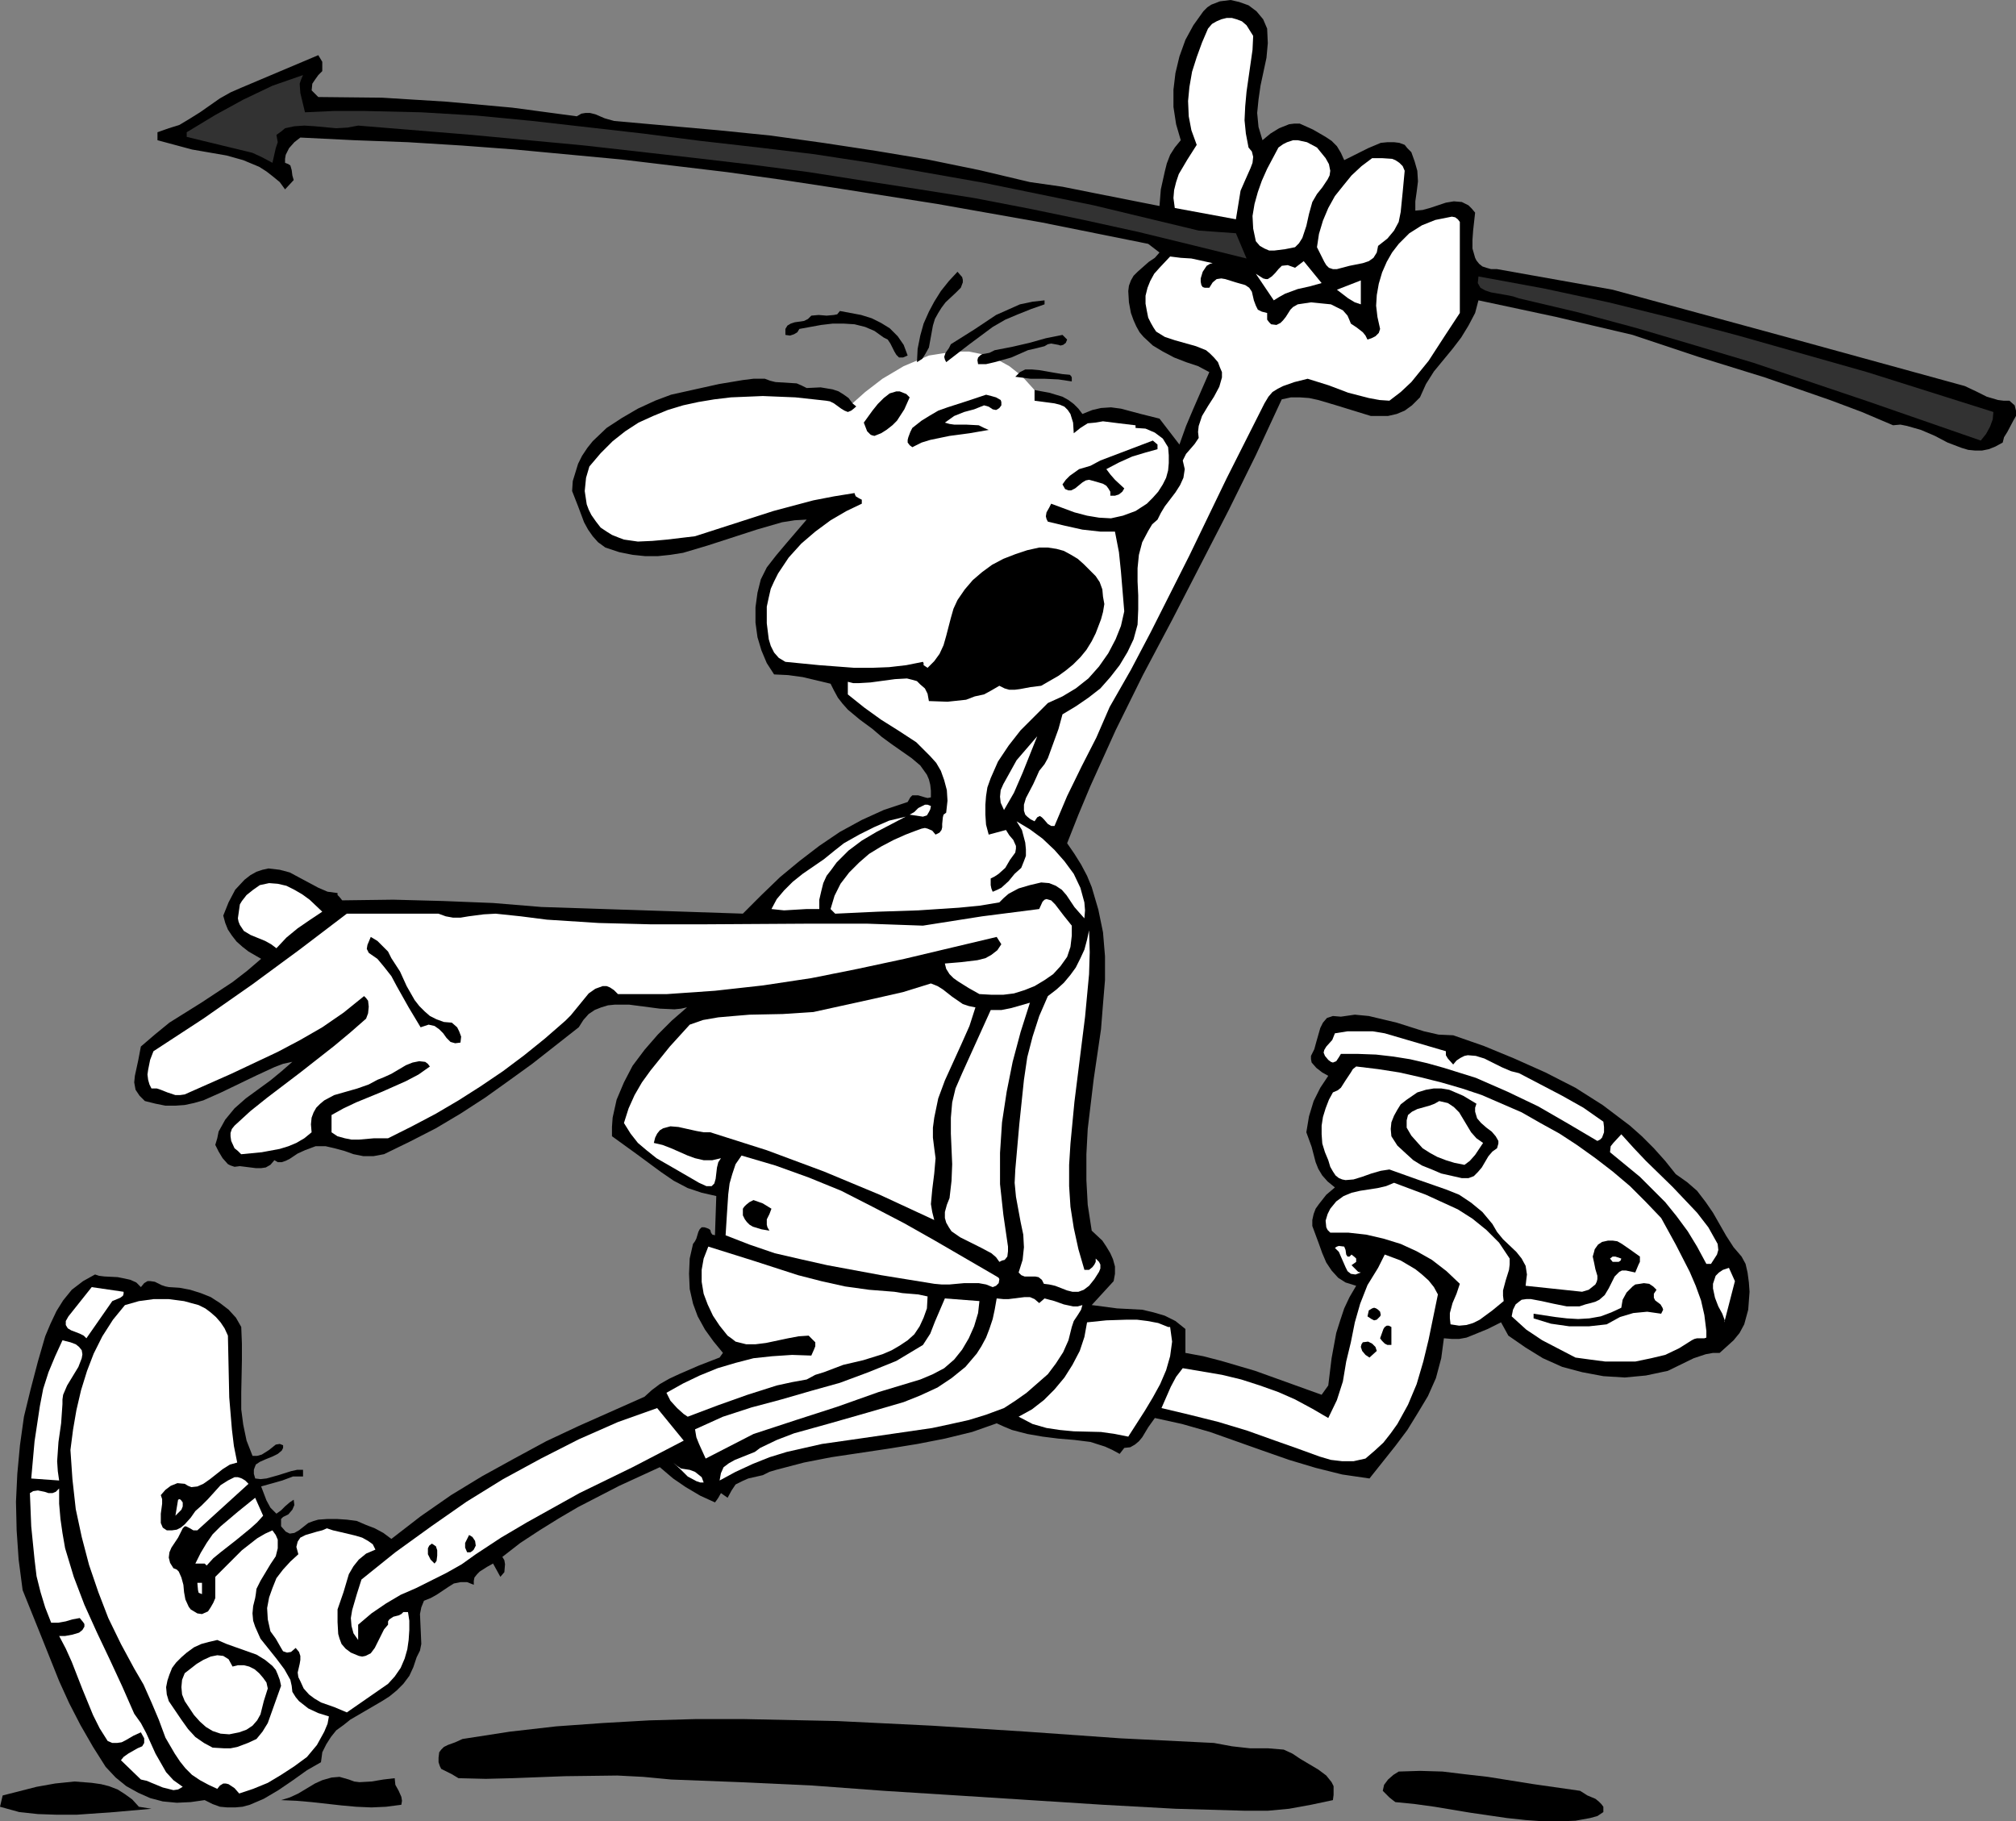 <?xml version="1.0" encoding="UTF-8" standalone="no"?>
<svg
   version="1.0"
   width="129.724mm"
   height="117.191mm"
   id="svg66"
   sodipodi:docname="T &amp; F - Javelin 03.wmf"
   xmlns:inkscape="http://www.inkscape.org/namespaces/inkscape"
   xmlns:sodipodi="http://sodipodi.sourceforge.net/DTD/sodipodi-0.dtd"
   xmlns="http://www.w3.org/2000/svg"
   xmlns:svg="http://www.w3.org/2000/svg">
  <rect width="100%" height="100%" fill="#808080" stroke="none"/>
  <sodipodi:namedview
     id="namedview66"
     pagecolor="#ffffff"
     bordercolor="#000000"
     borderopacity="0.25"
     inkscape:showpageshadow="2"
     inkscape:pageopacity="0.0"
     inkscape:pagecheckerboard="0"
     inkscape:deskcolor="#d1d1d1"
     inkscape:document-units="mm" />
  <defs
     id="defs1">
    <pattern
       id="WMFhbasepattern"
       patternUnits="userSpaceOnUse"
       width="6"
       height="6"
       x="0"
       y="0" />
  </defs>
  <path
     style="fill:#000000;fill-opacity:1;fill-rule:evenodd;stroke:none"
     d="m 251.611,94.855 3.555,0.646 3.232,0.97 1.454,0.808 1.293,0.97 1.131,1.131 0.97,1.293 2.424,-0.97 2.101,-0.485 2.424,-0.162 2.424,0.323 4.848,1.293 4.525,1.131 4.848,6.302 1.616,-4.525 1.778,-4.201 3.878,-8.888 -2.747,-1.454 -2.909,-0.97 -2.909,-1.131 -2.747,-1.454 -2.424,-1.454 -2.262,-2.101 -0.97,-1.131 -0.808,-1.454 -0.646,-1.454 -0.646,-1.778 -0.485,-2.585 -0.162,-2.747 0.162,-1.293 0.485,-1.293 0.646,-1.131 0.97,-0.97 2.747,-2.424 1.454,-0.97 1.131,-1.293 -2.747,-2.101 L 253.55,54.134 228.017,49.609 202.323,45.569 189.557,43.63 176.79,41.853 151.096,38.782 125.24,36.359 112.312,35.389 99.222,34.581 86.133,34.096 73.043,33.45 l -1.454,1.131 -1.293,1.454 -0.808,1.616 -0.162,0.97 v 0.97 l 0.808,0.323 0.485,0.323 0.323,1.131 0.162,1.293 0.323,1.131 -2.101,2.262 -1.293,-1.778 -1.778,-1.454 -1.454,-1.131 -1.778,-1.131 -3.878,-1.616 -4.04,-1.131 -8.403,-1.454 -4.202,-1.131 -4.202,-1.131 v -1.939 l 2.747,-0.97 2.586,-0.808 2.424,-1.454 2.586,-1.616 4.848,-3.393 2.586,-1.454 2.586,-1.131 18.746,-7.918 0.97,1.616 v 1.131 1.131 l -0.97,0.97 -0.808,1.131 -0.646,0.97 -0.162,1.616 1.616,1.616 15.514,0.162 15.675,0.97 15.998,1.454 15.675,2.101 1.131,-0.646 0.97,-0.162 h 1.131 l 1.293,0.323 2.262,0.97 2.262,0.646 25.371,2.262 12.766,1.293 12.766,1.778 12.766,1.939 12.605,2.101 12.605,2.585 12.282,2.909 7.918,1.131 8.08,1.616 15.514,3.07 0.323,-4.04 0.97,-4.363 0.485,-1.939 0.808,-2.101 1.131,-1.778 1.454,-1.778 -1.131,-3.878 -0.646,-4.201 V 21.815 l 0.485,-4.04 0.97,-4.04 1.454,-4.04 1.939,-3.555 2.424,-3.393 0.97,-0.97 0.97,-0.646 2.101,-0.808 L 299.283,0 l 2.101,0.485 2.262,0.808 1.939,1.454 1.616,1.939 0.97,2.262 0.162,3.555 -0.323,3.555 -1.454,6.787 -0.485,3.393 -0.323,3.232 0.323,3.393 0.97,3.232 1.939,-1.616 2.101,-1.293 2.424,-0.97 1.293,-0.162 h 1.293 l 3.232,1.454 3.07,1.778 1.454,0.97 1.293,1.293 0.97,1.616 0.808,1.778 2.909,-1.454 2.909,-1.454 3.07,-1.293 1.616,-0.162 h 1.616 l 1.293,0.162 1.293,0.485 0.646,0.808 0.97,0.97 0.808,2.262 0.646,2.262 0.162,2.585 -0.323,2.585 -0.323,2.262 v 2.262 l 1.778,-0.162 1.778,-0.485 3.878,-1.293 1.939,-0.323 1.939,0.162 1.616,0.808 0.808,0.808 0.808,0.97 -0.485,4.363 -0.162,2.262 v 2.101 l 0.646,2.262 0.323,0.646 0.646,0.808 0.808,0.646 0.97,0.323 1.131,0.323 h 1.454 l 28.118,5.009 43.309,11.796 21.17,5.817 21.17,5.817 2.747,1.293 2.586,1.293 2.747,0.808 1.293,0.162 h 1.454 l 1.293,1.131 0.323,1.293 v 1.293 l -0.646,1.131 -1.454,2.747 -0.808,1.293 -0.323,1.293 -1.778,0.97 -1.616,0.646 -1.616,0.323 h -1.778 l -1.616,-0.162 -1.616,-0.485 -3.394,-1.293 -3.07,-1.616 -3.394,-1.454 -3.394,-0.97 -1.616,-0.323 -1.778,0.162 -7.595,-3.232 -7.757,-2.909 -15.837,-5.494 -16.16,-5.009 -15.998,-5.333 -18.584,-4.363 -9.05,-1.939 -9.858,-2.101 -0.808,3.07 -1.616,3.07 -1.778,2.909 -2.101,2.747 -4.525,5.494 -1.939,3.07 -1.454,3.232 -1.939,1.939 -1.778,1.293 -1.939,0.808 -2.101,0.485 h -2.101 -2.101 l -4.202,-1.293 -4.202,-1.293 -4.363,-1.293 -2.262,-0.485 -2.262,-0.162 h -2.101 l -2.262,0.485 -6.302,13.574 -6.626,13.412 -13.736,26.663 -7.11,13.412 -6.626,13.412 -6.141,13.574 -2.909,6.949 -2.747,6.949 1.778,2.586 1.616,2.585 1.454,2.747 1.131,2.747 1.616,5.494 1.131,5.494 0.485,5.817 v 5.817 l -0.485,5.817 -0.485,6.141 -1.778,12.12 -1.454,12.12 -0.323,6.141 v 6.302 l 0.323,5.979 0.97,6.302 2.586,2.424 0.97,1.454 0.97,1.616 0.646,1.454 0.485,1.778 v 1.778 l -0.323,1.778 -5.333,5.817 6.141,0.808 6.141,0.323 2.747,0.646 2.747,0.808 2.586,1.293 2.424,1.939 v 5.817 l 4.363,0.808 4.363,1.131 8.242,2.424 16.16,5.817 1.616,-2.262 0.808,-6.625 1.131,-6.141 0.97,-3.07 0.97,-2.909 1.293,-2.747 1.616,-2.747 -2.586,-0.808 -1.778,-1.131 -1.616,-1.778 -1.293,-1.939 -0.97,-2.262 -0.808,-2.262 -1.616,-4.363 v -1.454 l 0.323,-1.454 0.485,-1.293 0.808,-1.131 1.778,-2.262 2.101,-1.778 -1.778,-1.454 -1.293,-1.454 -0.97,-1.616 -0.646,-1.616 -0.97,-3.717 -1.293,-3.555 0.646,-3.878 1.131,-3.717 1.616,-3.232 1.939,-2.909 -1.454,-0.808 -1.454,-1.131 -1.131,-1.293 -0.162,-0.808 v -0.808 l 0.808,-1.616 0.485,-1.778 0.97,-3.393 0.646,-1.293 0.97,-1.131 1.454,-0.485 1.939,0.162 3.394,-0.485 3.394,0.323 3.394,0.808 3.394,0.808 6.626,2.101 3.555,0.808 3.555,0.162 7.434,2.586 7.434,3.07 7.595,3.393 7.272,3.717 6.626,4.201 6.626,5.009 2.909,2.585 2.909,2.909 2.747,3.07 2.586,3.232 2.747,1.939 2.424,2.101 2.101,2.747 1.778,2.585 3.232,5.656 1.778,2.747 1.939,2.262 0.97,1.778 0.485,2.101 0.323,2.424 0.162,2.262 -0.323,4.363 -0.97,3.555 -1.131,2.101 -1.454,1.778 -3.394,3.07 h -1.616 l -1.778,0.323 -2.909,0.97 -6.302,3.07 -5.333,1.131 -5.171,0.485 -5.171,-0.323 -5.171,-0.97 -4.848,-1.293 -4.686,-2.101 -4.202,-2.586 -4.202,-2.909 -1.778,-3.232 -3.232,1.616 -3.555,1.454 -1.616,0.646 -1.778,0.323 h -1.778 l -1.939,-0.162 -0.646,4.848 -1.293,4.848 -1.939,4.363 -2.424,4.04 -2.586,4.201 -2.909,3.878 -6.302,7.918 -6.626,-0.97 -6.464,-1.616 -6.464,-1.939 -6.464,-2.262 -12.766,-4.525 -6.787,-1.939 -6.626,-1.454 -1.616,2.262 -1.454,2.424 -0.808,0.97 -0.97,0.808 -1.131,0.646 -1.454,0.162 -1.131,1.454 -1.778,-0.97 -1.778,-0.808 -3.555,-1.131 -3.878,-0.485 -3.878,-0.323 -3.878,-0.485 -3.717,-0.646 -3.717,-0.97 -1.939,-0.808 -1.778,-0.808 -5.979,2.101 -6.626,1.616 -6.626,1.293 -6.949,1.131 -14.059,2.101 -6.626,1.293 -6.787,1.778 -1.616,0.485 -1.616,0.808 -3.555,0.808 -1.454,0.646 -1.616,0.808 -0.97,1.454 -0.97,1.778 -1.616,-1.131 -0.646,1.131 -0.323,0.485 -0.485,0.646 -3.555,-1.616 -3.555,-2.101 -3.07,-2.101 -3.232,-2.747 -9.858,4.525 -10.019,5.171 -4.686,2.747 -4.686,2.909 -4.686,3.07 -4.363,3.393 0.485,0.808 0.162,0.97 -0.162,1.939 -0.97,1.131 -1.778,-3.232 -1.454,0.808 -1.778,1.131 -0.646,0.646 -0.646,0.808 -0.162,0.808 v 0.97 l -1.616,-0.646 h -1.616 l -1.616,0.323 -1.293,0.808 -2.909,1.939 -1.454,0.808 -1.616,0.646 -0.646,1.616 -0.323,1.616 0.162,3.555 0.162,3.717 -0.323,1.616 -0.808,1.616 -0.808,2.424 -0.97,2.101 -1.454,1.939 -1.616,1.616 -1.778,1.454 -1.778,1.131 -3.878,2.262 -3.878,2.262 -1.616,1.293 -1.778,1.293 -1.293,1.616 -1.131,1.778 -0.97,1.939 -0.323,2.424 -3.394,1.939 -3.394,2.424 -3.555,2.424 -3.555,2.101 -3.394,1.454 -1.778,0.485 -1.778,0.162 h -1.939 l -1.778,-0.162 -1.778,-0.646 -1.939,-0.97 -3.394,0.485 -3.394,0.162 -3.394,-0.323 -3.07,-0.808 -2.909,-1.293 -2.909,-1.616 -2.586,-2.101 -2.424,-2.585 -3.07,-4.848 -3.07,-5.333 -2.747,-5.333 -2.424,-5.333 -4.525,-11.312 -4.363,-10.827 -0.97,-7.433 -0.485,-7.11 -0.162,-6.949 0.323,-6.787 0.646,-6.949 0.97,-6.949 1.616,-6.625 1.778,-6.787 1.778,-6.141 1.293,-3.07 1.454,-3.07 1.616,-2.586 2.101,-2.585 2.747,-2.101 2.909,-1.616 0.97,0.323 1.293,0.162 3.232,0.162 1.616,0.323 1.454,0.323 1.454,0.646 1.131,1.131 0.808,-0.97 0.808,-0.485 h 0.646 l 1.131,0.162 1.616,0.808 0.97,0.323 0.808,0.162 2.586,0.162 2.586,0.485 2.586,0.808 2.424,0.97 2.262,1.454 2.101,1.616 1.778,1.939 1.293,2.262 0.162,4.04 v 4.04 l -0.162,7.918 v 4.04 l 0.485,3.717 0.808,3.878 1.454,3.717 h 1.131 l 1.131,-0.323 1.778,-1.131 1.616,-1.293 0.97,-0.162 0.808,0.323 v 0.646 l -0.323,0.646 -0.97,0.808 -1.293,0.646 -1.616,0.646 -1.454,0.646 -0.97,0.646 -0.323,0.808 -0.162,0.485 v 0.97 l 0.323,1.131 1.293,0.162 1.454,-0.162 2.909,-0.808 3.07,-0.97 1.454,-0.323 h 1.454 v 1.616 H 71.266 l -2.586,0.97 -5.171,1.454 1.293,3.393 0.97,1.778 1.454,1.454 1.131,-0.808 0.97,-0.97 1.131,-0.97 0.97,-0.646 0.162,1.293 -0.485,1.131 -0.97,1.131 -1.293,0.646 -0.485,0.485 v 0.485 1.293 l 1.131,1.293 0.97,0.485 1.131,-0.162 1.131,-0.646 2.262,-1.778 1.293,-0.485 1.131,-0.323 2.262,-0.162 h 2.262 l 2.424,0.162 2.424,0.323 2.262,0.97 2.101,0.808 2.101,1.131 1.939,1.454 7.11,-5.494 7.434,-5.171 7.434,-4.525 7.918,-4.363 7.757,-4.201 7.918,-3.717 15.998,-7.11 1.778,-1.616 1.939,-1.454 2.262,-1.293 2.424,-1.131 4.848,-2.101 5.01,-1.939 0.808,-1.131 -2.262,-2.747 -2.101,-2.909 -1.778,-3.232 -1.131,-3.07 -0.808,-3.555 -0.162,-3.717 0.162,-3.717 0.808,-3.555 0.485,-0.646 0.323,-0.646 0.485,-1.616 0.323,-0.646 0.485,-0.485 h 0.646 l 0.97,0.323 0.485,0.323 0.162,0.646 0.323,0.485 0.646,0.162 0.323,-9.534 -3.555,-0.808 -3.394,-1.131 -3.394,-1.778 -3.07,-2.101 -6.141,-4.525 -2.909,-2.101 -2.909,-2.101 v -2.262 l 0.162,-2.262 0.97,-4.363 1.778,-4.201 2.101,-4.04 2.909,-3.878 3.232,-3.717 3.394,-3.393 3.717,-3.232 -1.454,0.323 -1.616,0.162 -3.555,-0.162 -7.434,-0.97 h -3.555 l -1.616,0.162 -1.616,0.485 -1.616,0.646 -1.454,0.97 -1.293,1.454 -1.131,1.778 -11.312,8.888 -5.818,4.201 -5.656,4.04 -5.979,3.878 -5.979,3.555 -6.302,3.232 -6.302,3.07 -2.586,0.485 H 88.395 l -2.424,-0.485 -2.262,-0.808 -2.424,-0.646 -2.101,-0.485 h -2.424 l -2.586,0.97 -1.778,0.808 -1.939,1.293 -0.97,0.485 -0.97,0.323 h -0.97 l -0.808,-0.485 -0.97,1.131 -1.131,0.646 -1.131,0.162 H 62.216 l -2.586,-0.323 -1.293,-0.162 -1.293,0.162 -0.97,-0.323 -0.646,-0.323 -1.293,-1.454 -0.97,-1.616 -0.808,-1.616 0.485,-1.616 0.323,-1.616 1.616,-2.909 2.262,-2.747 2.747,-2.424 5.979,-4.363 2.747,-2.262 2.586,-2.262 -2.262,0.485 -2.101,0.808 -4.202,1.939 -8.726,4.201 -4.363,1.939 -2.262,0.646 -2.262,0.485 -2.262,0.162 h -2.424 l -2.424,-0.485 -2.586,-0.646 -1.293,-1.293 -0.97,-1.454 -0.323,-1.778 0.162,-1.616 0.808,-3.717 0.646,-3.393 3.394,-2.909 3.555,-2.909 7.757,-4.848 7.595,-5.009 3.555,-2.747 3.394,-2.909 -3.07,-1.778 -1.454,-1.131 -1.454,-1.293 -1.131,-1.454 -0.97,-1.454 -0.646,-1.616 -0.485,-1.778 1.293,-3.232 1.616,-3.07 2.262,-2.424 1.454,-1.131 1.454,-0.808 1.454,-0.485 1.454,-0.323 2.747,0.323 2.424,0.646 2.424,1.293 4.525,2.424 2.262,0.97 2.424,0.323 v 0.485 l 0.485,0.485 0.646,0.808 12.443,-0.162 12.12,0.323 12.12,0.485 11.797,0.97 48.965,1.616 4.525,-4.525 4.525,-4.363 4.686,-3.878 4.848,-3.717 5.01,-3.393 5.333,-2.909 5.333,-2.424 5.818,-1.939 0.646,-1.131 0.485,-0.485 h 0.808 0.646 l 1.616,0.485 0.646,0.162 0.808,-0.162 v -1.616 l -0.162,-1.454 -0.323,-1.293 -0.485,-1.131 -1.616,-2.262 -2.101,-1.778 -4.848,-3.393 -2.424,-1.778 -2.262,-1.939 -3.07,-2.262 -2.909,-2.424 -1.293,-1.454 -1.131,-1.454 -0.97,-1.778 -0.808,-1.616 -6.787,-1.616 -3.555,-0.485 -3.394,-0.162 -1.778,-2.747 -1.293,-3.07 -0.97,-3.232 -0.485,-3.555 v -3.717 l 0.485,-3.555 0.808,-3.232 1.454,-2.909 2.262,-2.909 2.586,-3.07 4.848,-5.656 -2.909,0.162 -3.07,0.485 -6.141,1.778 -11.958,3.878 -5.979,1.778 -3.07,0.485 -3.07,0.323 h -3.07 l -3.07,-0.323 -3.232,-0.646 -3.394,-1.131 -1.778,-1.293 -1.293,-1.454 -1.131,-1.616 -0.97,-1.778 -1.454,-3.878 -1.454,-3.717 0.162,-2.424 0.646,-2.101 0.646,-2.101 0.97,-1.939 1.293,-1.939 1.293,-1.616 3.394,-3.232 3.717,-2.424 3.878,-2.262 4.202,-1.939 3.878,-1.454 11.635,-2.585 5.818,-0.97 2.586,-0.323 h 2.747 l 1.293,0.485 1.293,0.323 2.586,0.162 2.586,0.162 1.131,0.485 1.293,0.646 3.394,-0.162 2.909,0.485 1.454,0.485 1.293,0.808 1.131,0.808 0.97,1.293 z"
     id="path1" />
  <path
     style="fill:#ffffff;fill-opacity:1;fill-rule:evenodd;stroke:none"
     d="m 207.333,98.087 0.97,0.808 h -0.162 l -0.323,0.323 -0.808,0.646 -0.808,0.323 -0.808,-0.323 -0.808,-0.485 -1.778,-1.293 -0.97,-0.485 -0.97,-0.162 -7.434,-0.808 -7.918,-0.323 -7.757,0.323 -4.04,0.485 -3.878,0.646 -3.717,0.808 -3.717,1.131 -3.555,1.454 -3.555,1.616 -3.232,2.101 -3.07,2.424 -2.909,2.909 -2.747,3.232 -0.808,2.747 -0.323,3.232 0.485,3.232 0.485,1.293 0.646,1.293 1.131,1.616 1.131,1.454 1.454,0.97 1.293,0.808 1.616,0.646 1.293,0.485 3.394,0.485 3.555,-0.162 3.555,-0.323 6.787,-0.808 9.534,-3.07 9.534,-3.07 9.696,-2.585 5.01,-0.97 5.01,-0.808 0.162,0.485 0.162,0.323 0.808,0.485 0.646,0.323 v 0.323 0.646 l -3.717,1.778 -3.878,2.262 -3.717,2.747 -3.394,2.909 -3.07,3.393 -2.586,3.878 -0.97,1.939 -0.808,1.778 -0.485,2.101 -0.485,2.262 v 4.04 l 0.485,3.878 0.485,1.616 0.808,1.616 1.131,1.293 1.616,0.97 8.242,0.808 8.565,0.646 h 4.202 l 4.202,-0.162 4.202,-0.485 4.04,-0.808 0.162,0.323 v 0.485 l 0.97,0.646 1.616,-1.616 1.293,-1.778 0.97,-2.101 0.646,-2.262 1.131,-4.363 0.646,-2.262 0.97,-2.101 1.778,-2.586 1.939,-2.262 2.262,-1.939 2.424,-1.778 2.747,-1.454 2.909,-1.131 2.909,-0.97 2.909,-0.646 h 2.101 l 2.101,0.323 1.778,0.485 1.778,0.97 1.616,0.97 1.454,1.293 2.909,2.909 0.97,1.454 0.646,1.778 0.162,1.778 0.323,1.778 -0.323,1.939 -0.485,1.778 -1.293,3.393 -0.97,1.939 -1.293,2.101 -1.454,1.778 -1.778,1.778 -1.778,1.454 -1.778,1.293 -4.202,2.424 -2.586,0.323 -2.586,0.485 -1.293,0.162 h -1.293 l -1.131,-0.323 -1.293,-0.646 -1.939,1.131 -1.778,0.97 -2.262,0.485 -2.101,0.808 -4.525,0.485 -4.525,-0.162 -0.323,-1.778 -0.646,-1.293 -1.131,-0.97 -0.808,-0.808 -1.131,-0.323 -1.293,-0.323 -2.909,0.162 -5.979,0.808 -2.747,0.162 h -1.454 l -1.293,-0.323 v 3.07 l 4.04,3.232 4.04,2.909 4.363,2.747 4.202,2.747 1.778,1.778 1.616,1.616 1.454,1.616 1.131,1.939 0.808,2.262 0.646,2.424 0.162,2.585 -0.323,2.909 -0.646,0.485 -0.162,0.646 -0.162,1.616 v 0.808 l -0.162,0.646 -0.485,0.646 -0.97,0.485 -0.808,-0.97 -1.131,-0.485 -0.646,-0.162 -0.808,0.162 -1.778,0.646 -2.101,0.808 -2.909,1.293 -3.07,1.616 -2.909,1.778 -2.424,2.101 -2.424,2.424 -2.101,2.747 -1.454,2.909 -0.97,3.232 1.131,1.131 10.342,-0.485 9.858,-0.323 9.858,-0.646 5.01,-0.485 4.848,-0.808 1.131,-1.131 1.131,-0.97 2.424,-1.293 2.747,-0.808 2.747,-0.646 1.939,0.162 1.616,0.646 1.454,0.97 1.131,1.293 1.939,2.909 1.131,1.293 1.293,1.454 0.162,-1.939 -0.162,-1.939 -0.97,-3.555 -1.616,-3.393 -2.262,-3.07 -2.424,-2.747 -2.909,-2.747 -3.07,-2.262 -3.232,-1.939 1.293,2.101 0.808,3.07 0.162,1.616 v 1.616 l -0.485,1.293 -0.646,1.616 -1.616,1.454 -1.454,1.778 -1.778,1.616 -0.97,0.485 -1.131,0.485 -0.323,-0.808 -0.162,-0.808 v -1.616 l 0.97,-0.485 0.97,-0.646 1.616,-1.454 1.131,-1.939 1.293,-1.778 0.162,-0.97 v -0.646 l -0.646,-1.454 -0.97,-1.131 -0.808,-1.293 -4.202,1.131 -0.646,-2.424 -0.162,-2.424 v -2.424 l 0.162,-2.101 0.323,-2.101 0.808,-2.262 1.778,-4.04 2.586,-3.878 2.909,-3.717 3.394,-3.393 3.232,-3.232 3.555,-1.616 3.232,-1.939 3.07,-2.424 2.586,-2.909 2.262,-3.232 1.778,-3.393 1.293,-3.232 0.808,-3.555 -0.808,-9.696 -0.485,-4.686 -0.97,-5.009 h -3.555 l -4.363,-0.485 -4.363,-0.97 -4.04,-0.97 -0.323,-0.646 -0.162,-0.646 0.162,-0.97 0.646,-1.131 0.485,-0.97 5.656,2.101 3.07,0.808 2.909,0.485 2.909,0.162 2.909,-0.646 3.07,-1.131 2.747,-1.778 1.454,-1.454 1.293,-1.454 1.131,-1.778 0.808,-1.616 0.485,-1.778 0.162,-1.778 v -1.939 l -0.162,-1.939 -1.293,-2.101 -1.939,-1.454 -2.262,-0.97 -2.424,-0.162 v -0.646 l -4.04,-0.485 -3.878,-0.485 -1.939,0.323 -1.778,0.162 -1.778,1.131 -1.616,1.293 -0.162,-2.585 -0.646,-2.101 -0.646,-0.97 -0.808,-0.808 -1.131,-0.485 -1.293,-0.323 -4.848,-0.646 v -2.585 l -3.07,-3.393 -3.07,-2.424 -3.232,-1.778 -3.394,-1.131 -3.232,-0.646 h -3.394 l -3.232,0.485 -3.07,0.485 -3.07,1.293 -3.07,1.293 -5.171,3.07 -4.202,3.232 z"
     id="path2" />
  <path
     style="fill:#ffffff;fill-opacity:1;fill-rule:evenodd;stroke:none"
     d="m 303.646,35.874 0.808,0.97 0.323,1.293 -0.162,1.454 -0.485,1.293 -1.293,2.909 -1.131,2.585 -1.131,6.949 -14.867,-2.747 -0.323,-2.424 0.162,-1.939 0.485,-1.939 0.646,-1.939 2.101,-3.555 2.262,-3.555 -1.293,-3.555 -0.646,-3.393 -0.162,-3.717 0.323,-3.393 0.646,-3.717 1.131,-3.555 1.293,-3.555 1.454,-3.393 0.97,-1.131 1.131,-0.646 1.131,-0.485 1.293,-0.323 h 1.293 l 1.131,0.323 1.293,0.485 1.131,0.97 1.616,2.585 -0.162,3.393 -0.485,3.393 -0.97,6.787 -0.323,3.555 -0.162,3.393 0.323,3.232 z"
     id="path3" />
  <path
     style="fill:#323232;fill-opacity:1;fill-rule:evenodd;stroke:none"
     d="m 73.69,18.26 -0.485,1.131 -0.323,0.97 0.162,2.262 1.131,4.686 7.11,-0.323 H 88.557 l 13.898,0.323 13.574,0.808 13.413,1.293 26.987,3.07 13.898,1.778 14.221,1.616 13.413,1.616 13.736,2.101 27.472,4.848 26.826,5.494 25.533,6.141 9.05,0.646 2.586,6.141 -13.09,-3.232 -13.251,-3.232 -13.251,-2.909 -13.251,-2.747 -13.413,-2.585 -13.251,-2.101 -13.574,-2.101 -13.413,-2.101 -13.574,-1.778 -13.736,-1.616 -27.149,-3.07 -27.472,-2.585 -27.634,-2.262 -2.586,0.485 -2.747,0.162 -5.171,-0.485 -2.586,-0.162 -2.424,0.162 -2.262,0.485 -0.97,0.808 -1.131,0.808 0.323,1.778 -0.485,1.454 -0.808,3.555 -2.424,-1.293 -2.424,-1.131 -5.333,-1.293 -5.333,-1.293 -5.333,-1.293 v -1.131 l 6.949,-4.201 6.787,-3.717 7.11,-3.393 3.717,-1.293 z"
     id="path4" />
  <path
     style="fill:#ffffff;fill-opacity:1;fill-rule:evenodd;stroke:none"
     d="m 323.523,41.53 -0.162,1.131 -0.485,0.97 -1.293,1.939 -1.293,1.616 -1.131,1.939 -0.808,2.909 -0.646,2.909 -0.97,2.909 -0.808,1.293 -0.97,0.97 -2.424,0.485 -2.586,0.323 h -1.293 l -1.131,-0.485 -1.131,-0.646 -0.97,-1.131 -0.646,-3.07 -0.162,-3.07 0.485,-2.909 0.808,-2.909 0.97,-2.747 1.293,-2.909 2.747,-5.171 1.131,-0.808 0.97,-0.485 1.454,-0.485 h 1.131 l 2.262,0.485 2.424,1.293 2.101,2.585 0.808,1.454 z"
     id="path5" />
  <path
     style="fill:#ffffff;fill-opacity:1;fill-rule:evenodd;stroke:none"
     d="m 341.622,41.53 -0.485,5.171 -0.485,4.848 -0.485,2.424 -1.131,2.101 -1.616,1.939 -2.262,1.778 -0.323,1.616 -0.808,1.293 -1.131,0.808 -1.454,0.485 -3.232,0.646 -3.07,0.808 h -0.97 l -0.97,-0.323 -0.646,-0.646 -0.485,-0.808 -1.778,-3.555 0.485,-3.232 0.97,-3.232 1.293,-3.07 1.616,-2.909 1.939,-2.424 2.101,-2.585 2.424,-2.262 2.586,-1.939 h 2.424 l 2.424,0.162 0.808,0.323 0.97,0.646 0.808,0.808 z"
     id="path6" />
  <path
     style="fill:#ffffff;fill-opacity:1;fill-rule:evenodd;stroke:none"
     d="m 355.035,53.972 v 22.138 l -3.717,5.656 -3.878,5.979 -2.101,2.585 -2.101,2.585 -2.586,2.424 -2.747,2.101 -2.424,-0.162 -2.586,-0.485 -5.01,-1.293 -4.686,-1.778 -5.171,-1.616 -3.232,0.808 -2.747,0.97 -1.293,0.646 -1.293,0.808 -0.97,1.131 -0.97,1.616 -9.211,18.26 -9.05,18.745 -9.373,18.583 -4.848,9.211 -5.171,9.049 -3.232,7.433 -3.555,6.949 -3.555,7.272 -3.07,7.272 h -0.808 l -0.808,-0.485 -0.97,-1.131 -0.485,-0.485 -0.485,-0.323 -0.646,0.323 -0.646,0.97 -0.97,-0.485 -0.808,-0.646 -0.485,-0.485 -0.323,-0.97 v -1.454 l 0.485,-1.616 1.778,-3.393 0.808,-1.778 0.646,-1.454 1.293,-1.616 0.808,-1.454 1.293,-3.555 1.293,-3.555 0.97,-3.555 3.232,-1.939 3.07,-2.101 2.909,-2.262 2.424,-2.747 2.262,-2.909 1.939,-3.232 1.454,-3.07 0.97,-3.555 0.162,-3.717 v -3.393 l -0.162,-3.393 v -3.232 l 0.323,-3.232 0.808,-3.07 1.454,-2.747 0.97,-1.616 1.293,-1.131 0.808,-1.616 0.97,-1.616 2.586,-3.393 1.131,-1.778 0.808,-1.778 0.323,-2.101 -0.485,-2.101 0.808,-1.616 1.131,-1.293 0.97,-1.131 0.97,-1.454 -0.162,-1.454 0.162,-1.454 0.808,-2.424 1.454,-2.424 1.454,-2.262 1.293,-2.424 0.646,-2.262 v -1.293 l -0.485,-1.131 -0.485,-1.293 -0.97,-1.131 -0.97,-0.97 -0.97,-0.808 -2.424,-0.97 -5.171,-1.454 -2.424,-0.808 -2.101,-1.293 -0.646,-0.97 -0.646,-1.131 -0.646,-1.293 -0.323,-1.616 -0.323,-1.778 v -1.939 l 0.485,-1.939 0.646,-1.616 0.97,-1.778 1.293,-1.454 2.586,-2.747 2.586,0.323 2.586,0.162 5.171,1.131 -0.646,0.162 -0.808,0.485 -0.97,1.454 -0.485,1.616 v 0.808 l 0.162,0.808 0.323,0.485 0.485,0.162 h 1.131 l 0.808,-1.293 0.97,-0.808 1.131,-0.162 0.97,0.162 2.586,0.808 2.262,0.646 0.97,0.646 0.646,0.97 0.485,2.101 0.485,1.293 0.485,0.97 0.97,0.485 1.293,0.323 v 0.808 0.808 l 0.485,0.646 0.485,0.485 1.293,0.162 0.97,-0.485 0.646,-0.646 0.646,-0.808 1.131,-1.778 0.646,-0.646 1.131,-0.646 3.232,-0.485 3.232,0.323 1.616,0.162 1.616,0.808 1.293,0.646 1.131,1.293 0.485,1.131 0.323,0.808 1.454,0.97 1.454,1.131 0.646,0.808 0.485,0.97 0.97,-0.323 0.97,-0.485 0.808,-0.808 0.323,-0.97 -0.646,-2.909 -0.323,-2.747 0.162,-2.585 0.485,-2.747 0.808,-2.747 1.131,-2.585 1.293,-2.262 1.616,-2.101 2.586,-2.585 3.07,-1.939 3.232,-1.293 3.232,-0.646 0.808,-0.162 0.808,0.162 0.646,0.485 z"
     id="path7" />
  <path
     style="fill:#ffffff;fill-opacity:1;fill-rule:evenodd;stroke:none"
     d="m 321.422,68.839 -2.909,0.808 -2.909,0.646 -3.07,1.131 -1.454,0.808 -1.293,0.808 -4.363,-6.464 1.778,1.131 0.646,0.162 h 0.485 l 0.97,-0.646 0.808,-0.808 0.808,-0.97 0.808,-0.808 1.454,-0.162 1.778,0.646 2.101,-1.616 z"
     id="path8" />
  <path
     style="fill:#000000;fill-opacity:1;fill-rule:evenodd;stroke:none"
     d="m 228.179,76.11 -0.808,1.454 -0.485,1.616 -0.646,3.555 -0.323,1.778 -0.808,1.454 -0.808,1.293 -1.293,0.808 0.162,-3.232 0.646,-3.232 0.808,-2.909 1.293,-2.909 1.293,-2.424 1.616,-2.585 1.939,-2.424 2.101,-2.262 1.131,1.293 0.162,0.646 v 0.646 l -0.485,1.293 -1.131,1.131 -2.586,2.424 -0.97,1.293 z"
     id="path9" />
  <path
     style="fill:#323232;fill-opacity:1;fill-rule:evenodd;stroke:none"
     d="m 484.799,100.188 -0.162,1.778 -0.646,1.778 -0.97,1.778 -1.293,1.616 -27.472,-9.534 -27.795,-9.372 -14.059,-4.201 -14.221,-4.201 -14.382,-3.878 -14.382,-3.393 -1.454,-0.485 -1.616,-0.323 -3.717,-0.646 -1.454,-0.485 -1.131,-0.646 -0.646,-1.131 0.162,-1.616 15.837,2.909 15.837,3.393 15.675,3.878 15.837,4.201 31.35,8.888 z"
     id="path10" />
  <path
     style="fill:#ffffff;fill-opacity:1;fill-rule:evenodd;stroke:none"
     d="m 330.956,74.01 -1.454,-0.485 -1.616,-0.97 -2.747,-2.101 5.818,-2.262 z"
     id="path11" />
  <path
     style="fill:#000000;fill-opacity:1;fill-rule:evenodd;stroke:none"
     d="m 254.035,73.04 v 0.97 l -3.232,1.131 -3.232,1.293 -3.07,1.293 -3.07,1.778 -5.656,4.201 -5.656,4.363 -0.323,-0.646 -0.162,-0.646 0.323,-0.97 0.808,-1.131 0.485,-0.97 5.656,-3.555 5.333,-3.555 2.909,-1.293 2.909,-1.293 3.07,-0.646 z"
     id="path12" />
  <path
     style="fill:#000000;fill-opacity:1;fill-rule:evenodd;stroke:none"
     d="m 220.745,86.452 -1.131,0.485 h -0.97 l -0.646,-0.646 -0.485,-0.808 -0.97,-1.939 -0.646,-0.97 -0.97,-0.485 -2.262,-1.616 -2.262,-0.97 -2.586,-0.646 -2.586,-0.162 h -2.747 l -2.747,0.323 -5.333,0.97 -0.485,0.808 -0.808,0.485 -0.97,0.323 -1.131,-0.162 v -1.454 l 0.485,-0.808 0.808,-0.485 0.97,-0.323 2.262,-0.323 0.97,-0.485 0.808,-0.808 1.778,-0.162 1.939,0.162 1.778,-0.162 0.808,-0.162 0.646,-0.808 5.171,0.97 2.586,0.808 2.262,1.131 2.101,1.293 1.939,1.939 1.454,2.101 z"
     id="path13" />
  <path
     style="fill:#000000;fill-opacity:1;fill-rule:evenodd;stroke:none"
     d="m 259.529,82.574 -0.323,0.808 -0.646,0.485 -0.646,0.162 -0.485,-0.162 -1.778,-0.323 -0.808,0.162 -0.808,0.485 -1.939,0.485 -2.101,0.485 -4.04,1.778 -4.04,1.131 -2.101,0.485 h -1.939 l -0.162,-0.97 0.162,-0.646 0.485,-0.485 0.485,-0.323 1.778,-0.323 1.293,-0.646 4.202,-0.808 4.202,-0.97 4.04,-1.131 4.04,-0.808 z"
     id="path14" />
  <path
     style="fill:#000000;fill-opacity:1;fill-rule:evenodd;stroke:none"
     d="m 260.661,92.755 -3.232,-0.485 -3.394,-0.162 h -3.394 l -3.717,-0.485 1.131,-1.131 1.293,-0.646 h 1.616 l 1.778,0.162 3.717,0.646 1.939,0.323 1.778,0.162 0.323,0.323 0.162,0.323 z"
     id="path15" />
  <path
     style="fill:#000000;fill-opacity:1;fill-rule:evenodd;stroke:none"
     d="m 221.23,96.633 -1.293,2.909 -1.778,2.747 -1.131,1.131 -1.454,1.131 -1.293,0.808 -1.616,0.646 -0.646,-0.162 -0.323,-0.162 -0.808,-0.808 -0.808,-2.101 2.101,-2.909 1.293,-1.616 1.454,-1.454 1.454,-1.131 1.616,-0.485 h 0.808 l 0.808,0.323 0.808,0.323 z"
     id="path16" />
  <path
     style="fill:#000000;fill-opacity:1;fill-rule:evenodd;stroke:none"
     d="m 243.531,98.572 -0.485,0.646 -0.485,0.323 -0.323,0.162 -0.808,-0.162 -0.97,-0.646 -1.131,-0.323 -2.424,0.97 -2.424,0.646 -2.424,0.97 -1.131,0.808 -1.131,0.808 1.131,0.323 1.131,0.162 h 2.909 l 3.07,0.162 1.293,0.646 1.131,0.485 -4.686,0.808 -4.848,0.646 -4.686,0.97 -2.101,0.646 -2.262,1.131 -0.646,-0.485 -0.485,-0.646 v -0.646 l 0.162,-0.646 0.485,-1.293 0.485,-0.97 2.262,-1.778 2.101,-1.293 1.939,-1.131 2.262,-0.808 4.525,-1.454 4.848,-1.616 1.293,0.323 1.131,0.323 1.131,0.646 0.162,0.485 z"
     id="path17" />
  <path
     style="fill:#000000;fill-opacity:1;fill-rule:evenodd;stroke:none"
     d="m 281.507,108.106 v 1.131 l -2.909,0.808 -3.232,0.97 -3.232,1.454 -3.07,1.616 0.97,1.293 1.131,1.293 2.262,2.101 -0.485,0.808 -0.808,0.646 -0.97,0.323 h -1.131 v -0.97 l -0.485,-0.808 -0.485,-0.646 -0.808,-0.485 -1.616,-0.485 -1.778,-0.485 -0.808,0.162 -0.808,0.485 -1.778,1.454 -0.97,0.485 h -0.646 l -0.808,-0.323 -0.646,-1.131 0.808,-1.131 0.97,-0.97 2.262,-1.616 2.747,-0.808 2.424,-1.293 12.766,-4.848 z"
     id="path18" />
  <path
     style="fill:#000000;fill-opacity:1;fill-rule:evenodd;stroke:none"
     d="m 262.923,141.233 0.97,0.808 0.646,1.131 0.323,1.293 0.162,1.454 -0.323,2.909 -0.97,2.585 -1.131,2.424 -1.454,2.101 -1.939,2.101 -2.101,1.616 -2.262,1.454 -2.262,1.131 -2.586,0.808 -2.747,0.485 0.485,-1.616 0.646,-1.778 1.616,-3.232 0.485,-1.778 0.162,-1.454 -0.485,-1.454 -1.293,-1.454 -0.97,0.646 -0.646,0.97 -0.97,2.262 -0.808,2.909 -0.485,1.131 -0.808,1.131 -1.454,1.454 -1.616,1.454 -1.778,1.293 -1.778,0.97 -2.101,0.97 -2.101,0.646 -2.262,0.485 -2.424,0.323 -0.485,-0.97 v -0.97 l 0.323,-0.97 0.646,-0.808 1.616,-1.939 0.646,-0.97 0.323,-0.97 1.454,-4.363 1.131,-4.686 0.808,-2.101 0.97,-2.262 1.293,-1.939 1.454,-1.616 2.586,-1.939 3.07,-1.616 3.232,-1.131 3.232,-0.808 3.07,-0.162 3.394,0.646 1.454,0.485 1.454,0.646 1.293,0.97 z"
     id="path19" />
  <path
     style="fill:#ffffff;fill-opacity:1;fill-rule:evenodd;stroke:none"
     d="m 244.177,196.982 -0.808,-1.778 -0.162,-1.454 0.162,-1.616 0.646,-1.454 1.616,-2.909 1.616,-2.909 5.01,-5.817 -3.555,8.888 -2.101,4.848 z"
     id="path20" />
  <path
     style="fill:#ffffff;fill-opacity:1;fill-rule:evenodd;stroke:none"
     d="m 226.401,196.013 -0.162,0.808 -0.323,0.646 -0.485,0.808 -0.97,0.323 -3.232,-0.485 1.131,-0.646 0.97,-0.97 1.616,-0.808 h 0.646 z"
     id="path21" />
  <path
     style="fill:#ffffff;fill-opacity:1;fill-rule:evenodd;stroke:none"
     d="m 220.261,198.598 -7.11,3.717 -3.555,2.101 -3.232,2.424 -2.909,2.909 -1.293,1.778 -1.131,1.454 -0.808,1.778 -0.485,1.939 -0.485,2.101 v 2.262 h -3.07 l -2.747,0.162 -2.747,0.162 -3.07,-0.323 1.293,-2.424 1.778,-2.101 2.101,-2.101 2.424,-1.939 5.171,-3.555 2.586,-2.101 2.262,-1.778 3.717,-2.101 3.555,-1.778 3.717,-1.616 z"
     id="path22" />
  <path
     style="fill:#ffffff;fill-opacity:1;fill-rule:evenodd;stroke:none"
     d="m 78.376,221.706 -2.909,1.939 -3.07,2.101 -2.747,2.262 -2.424,2.586 -1.293,-0.97 -1.454,-0.808 -3.555,-1.454 -1.616,-0.97 -0.97,-1.454 -0.323,-0.808 -0.162,-0.808 0.323,-2.262 0.162,-1.131 0.485,-0.808 1.131,-1.454 1.616,-1.293 1.616,-1.131 2.262,-0.485 2.101,0.162 2.101,0.485 1.939,0.97 1.939,1.131 1.778,1.293 z"
     id="path23" />
  <path
     style="fill:#ffffff;fill-opacity:1;fill-rule:evenodd;stroke:none"
     d="m 260.661,225.1 v 2.424 l -0.323,2.747 -0.808,2.424 -0.808,1.131 -0.808,1.131 -1.778,1.939 -2.101,1.454 -2.424,1.454 -2.424,0.97 -2.586,0.808 -2.586,0.323 h -2.909 l -2.909,-0.162 -2.586,-1.454 -2.586,-1.616 -1.131,-0.808 -0.97,-0.97 -0.808,-1.293 -0.323,-1.293 3.878,-0.323 4.04,-0.485 1.939,-0.485 1.454,-0.808 1.454,-1.131 0.97,-1.454 -1.131,-1.778 -22.462,5.333 -11.312,2.424 -11.312,2.262 -11.797,1.778 -11.635,1.293 -11.635,0.808 h -6.141 -5.818 l -0.97,-0.97 -0.97,-0.646 -0.808,-0.323 h -0.97 l -1.778,0.646 -1.616,1.131 -1.454,1.778 -1.454,1.778 -1.454,1.778 -1.293,1.293 -5.01,4.363 -5.01,4.04 -5.171,3.878 -5.494,3.717 -5.333,3.393 -5.494,3.232 -5.818,3.07 -5.818,2.909 h -1.616 -1.778 l -3.717,0.323 h -1.778 l -1.616,-0.323 -1.778,-0.485 -1.454,-0.97 v -4.201 l 2.909,-1.616 3.07,-1.454 6.302,-2.586 5.818,-2.585 3.07,-1.616 2.747,-1.939 -0.485,-0.646 -0.646,-0.485 -1.454,-0.162 -1.616,0.323 -1.616,0.646 -3.555,2.101 -1.778,0.808 -1.616,0.646 -2.101,1.131 -2.747,0.97 -5.656,1.616 -2.424,1.293 -0.97,0.808 -0.97,0.97 -0.646,1.131 -0.485,1.293 -0.162,1.616 0.162,1.939 -1.778,1.454 -1.939,1.131 -1.939,0.808 -2.101,0.646 -4.363,0.808 -5.01,0.485 -0.808,-0.808 -0.808,-0.646 -0.808,-1.778 -0.162,-1.131 v -0.808 l 0.323,-0.97 0.646,-0.808 3.878,-3.555 4.04,-3.232 8.08,-6.141 8.242,-6.464 3.878,-3.232 3.878,-3.393 0.485,-1.293 0.162,-1.616 -0.162,-1.454 -0.485,-0.646 -0.485,-0.485 -5.01,4.04 -5.171,3.555 -5.333,3.07 -5.494,2.909 -11.312,5.333 -11.312,5.009 -1.131,0.162 h -1.131 l -1.939,-0.646 -1.616,-0.646 -0.97,-0.323 h -1.293 l -0.485,-0.97 -0.323,-1.131 -0.162,-1.293 0.162,-1.131 0.485,-2.424 0.808,-2.101 12.12,-7.918 11.797,-8.241 11.635,-8.564 11.474,-8.726 h 11.312 10.989 l 1.778,0.646 1.778,0.323 h 1.778 l 1.939,-0.323 3.717,-0.485 2.909,-0.162 6.141,0.646 6.302,0.808 12.605,0.808 12.605,0.323 h 12.928 l 26.341,-0.162 h 13.251 l 13.736,0.485 14.382,-2.262 13.898,-1.778 0.808,-1.778 0.485,-0.485 0.485,-0.162 1.131,0.323 0.97,0.97 2.101,2.747 z"
     id="path24" />
  <path
     style="fill:#ffffff;fill-opacity:1;fill-rule:evenodd;stroke:none"
     d="m 263.731,308.805 h 1.131 l 0.808,-0.646 0.485,-0.646 0.323,-0.646 v -0.808 l 0.808,0.808 0.323,0.646 v 0.97 l -0.323,0.808 -1.131,1.778 -1.293,1.616 -1.293,0.97 -1.293,0.485 h -1.454 l -1.293,-0.323 -2.909,-1.131 -1.454,-0.323 -1.293,-0.162 -0.485,-0.97 -0.808,-0.646 -0.808,-0.162 h -0.808 -1.778 l -0.808,-0.323 -0.646,-0.646 0.97,-3.07 0.323,-3.07 -0.162,-3.07 -0.646,-3.07 -1.131,-6.141 -0.323,-3.393 0.162,-3.232 0.97,-10.988 1.131,-10.827 0.808,-5.494 1.293,-5.009 1.616,-5.009 2.101,-4.848 2.101,-1.616 1.778,-1.616 1.616,-1.939 1.293,-1.778 1.131,-2.262 0.97,-2.101 0.646,-2.424 0.485,-2.262 0.162,5.333 -0.162,5.333 -0.97,10.342 -2.586,20.684 -0.97,10.18 -0.323,5.171 v 5.171 l 0.323,5.009 0.808,5.171 1.131,5.171 z"
     id="path25" />
  <path
     style="fill:#000000;fill-opacity:1;fill-rule:evenodd;stroke:none"
     d="m 109.888,248.692 1.293,1.131 0.485,0.97 0.485,1.293 -0.162,1.454 -1.293,0.162 -1.131,-0.323 -0.97,-0.97 -0.808,-1.131 -0.97,-0.97 -1.131,-0.808 -1.454,-0.323 -1.939,0.646 -2.909,-4.848 -2.909,-5.171 -1.293,-2.424 -1.778,-2.262 -1.616,-1.939 -2.101,-1.454 -0.485,-0.97 0.162,-0.97 0.808,-1.939 1.616,0.97 1.293,1.293 1.293,1.293 0.808,1.616 2.101,3.232 1.616,3.555 1.939,3.393 1.131,1.454 1.293,1.293 1.293,1.131 1.616,0.808 1.778,0.646 z"
     id="path26" />
  <path
     style="fill:#ffffff;fill-opacity:1;fill-rule:evenodd;stroke:none"
     d="m 237.229,244.976 -1.454,4.525 -1.939,4.363 -4.04,8.888 -1.616,4.363 -0.97,4.686 -0.323,2.424 v 2.424 l 0.323,2.585 0.323,2.424 -0.323,3.717 -0.485,3.878 -0.323,3.555 0.323,1.939 0.485,1.939 -13.251,-6.141 -13.574,-5.656 -13.898,-5.171 -13.736,-4.363 h -1.616 l -1.778,-0.323 -4.363,-0.97 -1.939,-0.162 -1.778,0.485 -0.808,0.485 -0.646,0.808 -0.485,0.97 -0.323,1.293 2.101,0.485 2.101,0.808 4.04,1.778 1.778,0.646 2.101,0.485 h 2.101 l 2.101,-0.485 -0.646,0.97 -0.323,1.293 -0.323,2.747 -0.323,1.131 -0.646,0.646 h -1.293 l -1.778,-0.808 -5.01,-2.909 -5.333,-3.07 -2.424,-1.939 -2.101,-1.778 -1.778,-2.262 -1.616,-2.586 1.131,-3.555 1.454,-3.232 1.778,-3.07 2.101,-2.909 4.686,-5.817 4.848,-5.333 3.232,-1.131 3.717,-0.646 3.717,-0.323 3.878,-0.323 8.08,-0.162 7.434,-0.485 14.706,-3.232 7.11,-1.616 6.787,-2.101 1.616,0.646 1.293,0.808 2.262,1.778 2.586,1.778 1.454,0.485 z"
     id="path27" />
  <path
     style="fill:#ffffff;fill-opacity:1;fill-rule:evenodd;stroke:none"
     d="m 250.48,243.844 -2.262,7.11 -1.939,7.272 -1.454,7.272 -1.131,7.433 -0.485,7.433 v 7.595 l 0.808,7.433 1.131,7.756 v 1.131 l -0.162,1.293 -0.646,0.808 -0.646,0.162 -0.646,0.323 -0.808,-1.131 -1.131,-0.97 -2.424,-1.293 -5.171,-2.585 -2.101,-1.454 -0.646,-0.97 -0.646,-1.131 -0.323,-1.131 v -1.454 l 0.485,-1.778 0.646,-1.616 0.485,-4.201 0.162,-4.04 -0.323,-7.433 v -3.878 l 0.323,-3.717 0.808,-3.393 1.616,-3.717 6.949,-15.351 h 2.586 l 2.424,-0.485 z"
     id="path28" />
  <path
     style="fill:#ffffff;fill-opacity:1;fill-rule:evenodd;stroke:none"
     d="m 351.641,255.641 v 0.97 l 0.485,0.808 1.293,1.454 0.808,-0.97 0.97,-0.646 0.97,-0.485 0.808,-0.162 1.939,0.162 2.101,0.646 4.202,2.101 2.262,0.97 1.939,0.485 10.504,5.494 5.171,2.909 4.848,3.393 0.162,1.293 v 1.293 l -0.485,1.293 -0.485,0.485 -0.646,0.323 -7.11,-4.201 -7.272,-4.201 -7.434,-3.555 -7.757,-3.393 -7.757,-2.424 -4.04,-1.131 -4.202,-0.97 -4.04,-0.646 -4.202,-0.485 -4.363,-0.162 h -4.202 l -0.485,0.808 -0.646,0.97 -0.808,0.323 -0.485,-0.162 -0.646,-0.485 -0.808,-0.97 -0.323,-0.808 0.162,-0.646 0.485,-0.808 1.454,-1.616 0.323,-0.808 0.323,-0.808 3.07,-0.485 h 2.909 3.232 l 2.909,0.485 z"
     id="path29" />
  <path
     style="fill:#ffffff;fill-opacity:1;fill-rule:evenodd;stroke:none"
     d="m 404,296.201 3.555,6.464 3.394,6.625 1.454,3.393 1.293,3.555 0.808,3.555 0.485,3.878 v 0.97 0.646 l -0.485,0.162 h -0.485 -1.293 l -0.646,0.162 -0.646,0.323 -3.07,1.939 -3.394,1.616 -3.394,0.808 -3.878,0.808 h -3.555 -3.717 l -3.717,-0.485 -3.555,-0.485 -4.04,-2.101 -4.04,-2.101 -3.878,-2.586 -1.778,-1.616 -1.778,-1.616 0.323,-1.616 0.646,-1.293 0.808,-0.646 0.646,-0.485 1.131,-0.162 h 1.131 l 2.586,0.485 2.909,0.646 3.232,0.646 h 1.454 1.616 l 1.454,-0.485 1.293,-0.323 1.131,-0.323 0.97,-0.485 1.293,-1.131 0.97,-1.616 0.808,-1.616 0.646,-1.293 1.131,-1.131 0.646,-0.323 h 0.97 l 2.262,0.485 0.808,-1.939 0.323,-0.646 v -1.293 l -2.262,-1.616 -2.101,-1.454 -1.131,-0.646 -1.131,-0.162 h -1.131 l -1.454,0.323 -0.97,0.646 -0.808,1.131 -0.162,0.646 -0.323,1.131 0.323,1.454 0.323,1.616 0.485,1.616 v 0.808 l -0.162,0.646 -0.323,0.646 -0.808,0.646 -0.808,0.646 -1.616,0.485 -13.736,-1.454 0.162,-1.454 0.162,-1.293 -0.323,-2.101 -0.97,-1.778 -1.293,-1.616 -3.232,-3.07 -1.454,-1.778 -1.131,-1.939 -2.424,-2.909 -2.747,-2.262 -2.909,-1.939 -3.232,-1.293 -6.949,-2.424 -6.787,-2.424 -2.101,0.323 -2.262,0.646 -2.262,0.808 -2.101,0.646 -1.939,0.162 -0.808,-0.162 -0.808,-0.323 -0.808,-0.646 -0.646,-0.97 -0.646,-1.131 -0.485,-1.616 -0.808,-1.939 -0.646,-2.101 -0.162,-2.262 v -2.101 l 0.323,-2.101 0.646,-2.101 0.808,-2.101 0.97,-1.778 1.131,-0.485 0.808,-0.646 1.131,-1.778 1.293,-1.939 0.485,-0.808 0.808,-0.646 5.333,0.646 5.171,0.808 5.01,1.131 5.171,1.293 5.01,1.454 4.848,1.616 4.848,2.101 4.848,2.101 4.525,2.585 4.686,2.586 4.202,2.747 4.525,3.232 4.202,3.232 4.202,3.555 3.878,3.878 z"
     id="path30" />
  <path
     style="fill:#000000;fill-opacity:1;fill-rule:evenodd;stroke:none"
     d="m 359.075,268.407 -0.323,0.97 v 0.97 l 0.485,1.616 0.97,1.131 1.293,1.131 1.293,0.97 0.97,1.131 0.646,1.131 v 0.646 l -0.323,1.131 -1.131,0.808 -0.97,1.131 -1.616,2.747 -0.97,1.131 -0.97,0.97 -1.293,0.485 h -1.616 l -5.01,-1.131 -2.262,-0.97 -2.424,-0.97 -2.101,-1.293 -1.778,-1.616 -2.101,-1.939 -1.454,-2.262 -0.162,-1.778 0.162,-1.616 0.646,-1.616 0.808,-1.454 0.808,-1.293 1.454,-1.131 2.586,-1.778 2.101,-0.646 1.939,-0.323 H 350.51 l 1.939,0.323 3.394,1.454 z"
     id="path31" />
  <path
     style="fill:#ffffff;fill-opacity:1;fill-rule:evenodd;stroke:none"
     d="m 360.691,277.941 -1.939,2.909 -1.293,1.454 -1.293,0.97 -2.424,-0.485 -2.101,-0.646 -2.101,-0.808 -1.778,-0.97 -1.778,-1.131 -1.454,-1.616 -1.293,-1.454 -1.131,-1.939 v -1.778 l 0.323,-1.293 0.97,-0.808 1.293,-0.646 2.909,-0.808 1.293,-0.485 1.131,-0.646 2.101,0.485 1.454,0.97 1.293,1.293 0.97,1.616 1.939,3.232 1.293,1.454 z"
     id="path32" />
  <path
     style="fill:#ffffff;fill-opacity:1;fill-rule:evenodd;stroke:none"
     d="m 417.736,302.503 0.162,1.454 -0.323,1.131 -1.454,2.262 h -1.131 l -2.262,-4.201 -2.262,-3.717 -2.747,-3.717 -2.747,-3.393 -3.07,-3.07 -3.07,-3.07 -7.272,-5.979 0.162,-1.454 0.646,-0.808 1.939,-2.101 3.07,3.393 2.909,3.07 6.464,6.302 3.07,3.232 2.909,3.07 2.747,3.555 z"
     id="path33" />
  <path
     style="fill:#ffffff;fill-opacity:1;fill-rule:evenodd;stroke:none"
     d="m 242.4,310.421 0.485,0.323 0.162,0.323 -0.162,0.97 -0.646,0.646 -0.808,0.323 -1.616,-0.646 -1.778,-0.323 h -3.555 l -3.555,0.323 h -1.939 l -1.778,-0.162 -12.928,-2.101 -13.09,-2.424 -6.464,-1.454 -6.302,-1.454 -6.141,-2.101 -5.818,-2.262 0.323,-5.171 0.323,-4.848 0.323,-2.586 0.646,-2.262 0.808,-2.424 1.454,-2.101 8.242,2.424 8.08,2.909 7.918,3.232 7.595,3.878 7.757,4.04 7.434,4.201 z"
     id="path34" />
  <path
     style="fill:#ffffff;fill-opacity:1;fill-rule:evenodd;stroke:none"
     d="m 367.155,306.058 v 1.454 l -0.162,1.293 -0.808,2.585 -0.646,2.424 v 1.293 l 0.162,1.293 -2.747,2.262 -3.07,2.262 -1.616,0.808 -1.616,0.485 -1.778,0.162 -2.101,-0.323 -0.162,-1.454 v -1.293 l 0.646,-2.424 0.97,-2.262 0.808,-2.424 -3.232,-3.07 -3.555,-2.747 -3.717,-2.101 -3.878,-1.778 -4.202,-1.293 -4.202,-0.97 -4.363,-0.485 h -4.363 l -0.646,-0.646 -0.323,-0.646 -0.162,-1.616 0.485,-1.616 0.646,-1.293 1.454,-1.778 1.778,-1.293 1.939,-0.808 2.101,-0.485 4.202,-0.646 2.101,-0.485 1.939,-0.808 7.757,2.909 3.878,1.778 3.878,1.778 3.555,2.262 3.394,2.747 3.07,3.07 z"
     id="path35" />
  <path
     style="fill:#000000;fill-opacity:1;fill-rule:evenodd;stroke:none"
     d="m 187.617,293.938 -0.485,1.293 -0.646,1.293 v 1.293 l 0.162,0.646 0.485,0.808 -1.939,-0.323 -2.101,-0.646 -0.808,-0.485 -0.646,-0.646 -0.485,-0.646 -0.485,-0.97 v -0.97 -0.646 l 0.323,-0.485 0.485,-0.485 0.808,-0.646 0.97,-0.485 2.262,0.808 z"
     id="path36" />
  <path
     style="fill:#ffffff;fill-opacity:1;fill-rule:evenodd;stroke:none"
     d="m 217.513,314.138 1.939,0.323 1.939,0.162 1.939,0.162 2.262,0.485 -0.162,2.909 -0.808,2.262 -0.97,2.101 -1.293,1.939 -1.616,1.454 -1.939,1.293 -1.939,1.131 -2.262,0.97 -4.686,1.454 -4.848,1.131 -4.686,1.778 -2.101,0.646 -2.101,1.131 -3.555,0.646 -3.717,0.808 -7.11,2.262 -7.272,2.586 -7.272,2.747 -0.97,-0.646 -1.616,-1.454 -1.616,-1.778 -0.485,-0.97 -0.485,-0.97 4.04,-2.262 4.04,-1.939 4.363,-1.778 4.363,-1.293 4.363,-1.131 4.525,-0.485 4.848,-0.323 4.686,0.162 0.646,-1.454 0.323,-0.808 v -0.97 l -1.616,-1.616 -2.424,0.162 -2.586,0.485 -5.333,1.131 -2.586,0.323 h -2.262 l -2.586,-0.646 -0.808,-0.646 -1.131,-0.808 -1.939,-2.424 -1.616,-2.424 -1.293,-2.747 -0.97,-2.585 -0.485,-2.909 V 308.805 l 0.485,-2.747 1.131,-2.909 10.827,3.393 10.989,3.555 5.656,1.454 5.818,1.293 5.818,0.808 z"
     id="path37" />
  <path
     style="fill:#ffffff;fill-opacity:1;fill-rule:evenodd;stroke:none"
     d="m 328.694,305.088 0.808,0.646 0.323,0.323 v 0.808 l -1.131,0.808 1.131,1.131 0.485,0.485 0.646,0.162 -1.293,0.485 -1.131,-0.162 -0.808,-0.646 -0.485,-0.97 -1.131,-2.585 -0.485,-1.131 -0.97,-0.97 0.485,-0.323 0.485,-0.162 1.293,0.162 0.323,0.808 0.162,1.131 0.323,0.485 v 0 h 0.485 z"
     id="path38" />
  <path
     style="fill:#ffffff;fill-opacity:1;fill-rule:evenodd;stroke:none"
     d="m 349.702,314.784 -2.262,10.988 -1.293,5.333 -1.616,5.494 -2.101,5.009 -2.586,4.686 -1.616,2.262 -1.778,2.262 -2.101,1.939 -2.262,1.939 -2.909,0.646 h -2.747 l -2.747,-0.323 -2.747,-0.808 -5.333,-1.939 -5.494,-1.939 -6.787,-2.424 -6.949,-2.101 -7.11,-1.778 -6.787,-1.616 2.262,-5.171 1.293,-2.424 1.616,-2.101 9.534,1.616 4.686,1.131 4.525,1.454 4.525,1.616 4.04,1.778 4.202,2.262 3.878,2.262 2.101,-4.363 1.454,-4.525 0.808,-4.848 1.131,-4.686 0.97,-4.848 1.293,-4.525 1.778,-4.525 1.293,-2.101 1.293,-2.101 1.616,-3.232 3.878,1.454 3.555,2.101 1.616,1.293 1.616,1.454 1.293,1.616 z"
     id="path39" />
  <path
     style="fill:#ffffff;fill-opacity:1;fill-rule:evenodd;stroke:none"
     d="m 394.304,306.058 -0.162,0.485 -0.485,0.323 h -1.454 l -0.646,-0.808 0.646,-0.485 h 0.646 z"
     id="path40" />
  <path
     style="fill:#ffffff;fill-opacity:1;fill-rule:evenodd;stroke:none"
     d="m 421.937,311.552 -2.586,10.019 0.162,-0.323 -0.162,-0.485 -0.485,-1.293 -0.97,-1.778 -0.808,-2.101 -0.485,-2.262 v -1.131 l 0.323,-0.97 0.323,-0.97 0.808,-0.808 0.97,-0.646 1.454,-0.485 z"
     id="path41" />
  <path
     style="fill:#000000;fill-opacity:1;fill-rule:evenodd;stroke:none"
     d="m 402.868,313.653 -0.646,0.97 v 0.97 l 0.323,0.646 0.646,0.485 0.646,0.485 0.485,0.808 0.162,0.485 -0.485,0.97 -3.394,-0.485 -3.394,0.323 -3.232,0.97 -3.232,1.778 -4.363,0.485 h -4.686 l -4.525,-0.646 -4.202,-1.293 v -1.131 l 5.333,0.808 2.747,0.323 2.747,0.162 2.747,-0.162 2.747,-0.485 2.586,-0.97 2.424,-1.131 0.323,-1.939 0.97,-1.778 1.454,-1.454 0.646,-0.485 1.131,-0.162 0.97,-0.162 1.293,0.162 0.97,0.646 z"
     id="path42" />
  <path
     style="fill:#ffffff;fill-opacity:1;fill-rule:evenodd;stroke:none"
     d="m 30.058,314.138 v 0.485 l -0.162,0.485 -0.646,0.485 -1.939,0.808 -6.302,9.049 -0.646,-0.646 -0.97,-0.485 -2.101,-0.808 -0.808,-0.485 -0.485,-0.808 v -0.97 l 0.646,-1.131 5.656,-7.11 z"
     id="path43" />
  <path
     style="fill:#ffffff;fill-opacity:1;fill-rule:evenodd;stroke:none"
     d="m 55.429,324.803 0.323,15.028 0.646,7.756 0.485,4.04 0.808,4.04 -1.778,0.485 -1.778,1.131 -3.07,2.424 -1.616,1.131 -1.454,0.646 -1.454,0.162 -0.808,-0.323 -0.808,-0.485 -1.778,-0.162 -1.616,0.646 -1.293,0.97 -1.131,1.293 0.323,0.97 v 1.131 l -0.323,2.424 v 1.293 0.97 l 0.485,1.131 0.97,0.646 h 1.293 l 1.131,-0.162 0.97,-0.485 0.97,-0.808 1.454,-1.616 1.131,-1.616 1.454,-1.293 1.616,-1.616 3.07,-3.393 1.778,-1.131 1.616,-0.808 h 0.808 l 0.97,0.323 0.808,0.485 0.808,0.808 -12.443,11.312 h -0.485 -0.485 l -0.808,-0.485 -0.97,-0.485 h -0.323 l -0.485,0.485 -0.485,0.97 -0.646,1.293 -1.616,2.424 -0.485,1.131 -0.162,1.293 0.323,1.293 0.808,1.293 0.808,0.323 0.485,0.485 0.646,1.454 0.485,1.778 0.162,1.778 0.323,1.778 0.808,1.778 0.485,0.646 0.808,0.485 0.808,0.485 1.131,0.162 1.454,-0.646 0.646,-0.97 0.646,-1.131 0.485,-1.131 v -2.747 -2.424 l 3.07,-3.07 3.394,-3.393 3.717,-2.909 1.939,-1.131 1.778,-0.808 0.808,1.131 0.485,1.131 v 0.97 1.131 l -0.485,1.939 -1.293,1.939 -2.424,4.04 -0.97,1.939 -0.162,1.293 -0.162,0.97 -0.485,1.939 -0.162,1.778 0.162,1.778 0.485,1.454 1.293,2.909 1.939,2.424 1.939,2.424 1.939,2.585 1.454,2.585 0.323,1.454 0.162,1.454 0.808,1.293 0.808,0.97 2.262,1.778 2.424,1.131 2.586,0.808 -0.323,1.778 -0.808,1.939 -1.778,3.232 -2.424,2.909 -3.07,2.262 -3.232,2.101 -3.232,1.939 -3.555,1.454 -3.394,1.131 -1.131,-1.293 -1.454,-0.97 -0.646,-0.162 h -0.646 l -0.808,0.485 -0.646,0.808 -2.101,-0.97 -2.101,-1.131 -1.939,-1.293 -1.616,-1.616 -1.293,-1.616 -1.293,-1.939 -2.262,-3.878 -1.616,-4.363 -1.778,-4.201 -1.939,-4.363 -2.262,-3.878 -3.232,-5.979 -3.07,-6.302 -2.424,-6.302 -2.262,-6.625 -1.778,-6.787 -1.454,-6.787 -0.808,-7.272 -0.485,-7.11 0.646,-5.009 0.808,-4.686 1.131,-4.848 1.454,-4.686 1.616,-4.201 2.101,-4.201 2.586,-4.04 2.909,-3.555 3.394,-0.97 3.555,-0.485 h 3.717 l 3.717,0.485 3.555,0.97 1.616,0.808 1.293,0.97 1.293,1.131 1.131,1.293 0.97,1.454 z"
     id="path44" />
  <path
     style="fill:#ffffff;fill-opacity:1;fill-rule:evenodd;stroke:none"
     d="m 254.035,315.754 2.424,0.646 2.262,0.808 2.262,0.485 h 1.131 l 1.131,-0.323 -0.323,1.131 -0.808,1.293 -0.97,1.454 -0.485,1.454 -0.808,3.232 -1.293,2.909 -1.778,2.747 -1.939,2.586 -2.586,2.262 -2.586,2.262 -2.747,1.939 -2.747,1.778 -4.363,1.616 -4.202,1.293 -4.363,0.97 -4.525,0.97 -8.888,1.293 -8.888,1.293 -9.05,1.293 -8.565,1.939 -4.202,1.293 -4.04,1.616 -4.202,1.939 -3.878,2.101 0.323,-1.778 0.646,-1.454 1.293,-0.97 1.454,-0.808 3.232,-1.293 1.616,-0.646 1.293,-0.97 4.04,-1.939 4.202,-1.616 8.726,-2.424 9.05,-2.585 8.888,-2.586 4.04,-1.616 4.202,-1.939 3.394,-2.262 3.394,-2.747 2.747,-3.232 1.131,-1.778 1.131,-2.101 0.808,-2.101 0.808,-2.424 0.485,-2.262 0.485,-2.747 1.616,0.162 h 1.293 l 2.586,-0.323 1.293,-0.162 h 1.293 l 1.131,0.485 1.131,0.97 z"
     id="path45" />
  <path
     style="fill:#ffffff;fill-opacity:1;fill-rule:evenodd;stroke:none"
     d="m 238.198,316.4 -0.323,2.909 -0.97,3.232 -1.293,2.909 -1.616,2.747 -1.939,2.424 -2.424,2.101 -2.747,1.454 -3.07,1.293 -10.181,3.07 -10.019,3.555 -10.019,3.232 -10.342,3.393 -11.635,5.979 -1.616,-3.555 -0.646,-1.616 -0.323,-1.939 6.787,-3.07 6.949,-2.262 7.272,-1.939 7.272,-2.101 6.949,-1.939 6.949,-2.585 6.787,-2.747 3.232,-1.939 3.232,-1.939 1.778,-2.747 1.131,-2.909 2.424,-5.656 z"
     id="path46" />
  <path
     style="fill:#000000;fill-opacity:1;fill-rule:evenodd;stroke:none"
     d="m 335.643,318.985 0.162,0.808 -0.162,0.323 -0.808,0.808 -0.646,0.162 -0.646,-0.323 -0.97,-0.646 0.323,-1.454 0.808,-0.485 0.485,-0.162 0.485,0.162 0.485,0.323 z"
     id="path47" />
  <path
     style="fill:#ffffff;fill-opacity:1;fill-rule:evenodd;stroke:none"
     d="m 284.577,322.702 0.485,3.555 -0.485,3.555 -0.97,3.393 -1.454,3.393 -1.778,3.232 -1.939,3.232 -4.04,6.302 -3.232,-0.646 -3.394,-0.485 -6.626,-0.162 -3.394,-0.323 -3.232,-0.485 -3.394,-0.97 -3.394,-1.778 3.232,-1.778 2.909,-2.262 2.586,-2.585 2.424,-2.909 1.939,-3.07 1.778,-3.393 1.131,-3.393 0.646,-3.555 4.686,-0.485 5.01,-0.162 h 2.424 l 2.586,0.323 2.586,0.485 2.424,0.97 z"
     id="path48" />
  <path
     style="fill:#000000;fill-opacity:1;fill-rule:evenodd;stroke:none"
     d="m 338.39,327.065 h -0.97 l -0.646,-0.323 -0.646,-0.646 -0.485,-0.646 0.808,-2.262 0.323,-0.485 0.485,-0.323 h 0.485 l 0.646,0.323 z"
     id="path49" />
  <path
     style="fill:#ffffff;fill-opacity:1;fill-rule:evenodd;stroke:none"
     d="m 15.19,341.447 -0.323,4.686 -0.646,4.525 -0.323,4.686 0.162,2.424 0.323,2.262 -6.787,-0.485 0.808,-9.049 1.293,-8.564 0.808,-4.201 1.293,-4.04 1.616,-3.878 1.778,-3.878 1.939,0.485 1.293,0.485 0.808,0.646 0.646,0.808 0.162,0.97 -0.162,0.97 -0.808,2.101 -2.747,4.525 -0.97,2.262 -0.162,1.131 z"
     id="path50" />
  <path
     style="fill:#000000;fill-opacity:1;fill-rule:evenodd;stroke:none"
     d="m 334.835,328.519 -1.778,1.616 -0.97,-0.646 -0.808,-0.97 -0.323,-0.97 0.162,-0.646 0.323,-0.485 1.293,-0.162 0.97,0.485 0.808,0.808 z"
     id="path51" />
  <path
     style="fill:#ffffff;fill-opacity:1;fill-rule:evenodd;stroke:none"
     d="m 166.286,350.334 -12.443,6.464 -12.928,6.302 -12.766,7.11 -6.302,3.717 -6.141,4.04 -3.394,2.424 -3.717,2.101 -7.434,3.717 -3.717,1.616 -3.555,2.101 -3.555,2.424 -3.232,2.747 v 3.717 l -1.131,-1.616 -0.485,-1.778 -0.162,-1.939 0.323,-1.939 1.131,-3.878 1.131,-3.555 8.242,-6.625 8.726,-6.302 8.565,-5.979 8.888,-5.494 9.211,-5.009 9.211,-4.686 9.534,-4.201 9.534,-3.393 z"
     id="path52" />
  <path
     style="fill:#ffffff;fill-opacity:1;fill-rule:evenodd;stroke:none"
     d="m 171.134,360.515 h -0.808 l -0.97,-0.323 -2.101,-1.131 -1.778,-1.778 -1.778,-1.616 0.97,0.808 0.97,0.646 2.101,0.323 1.293,0.485 0.808,0.646 0.808,0.646 z"
     id="path53" />
  <path
     style="fill:#ffffff;fill-opacity:1;fill-rule:evenodd;stroke:none"
     d="m 32.643,416.749 1.616,2.262 1.293,2.424 2.262,5.009 1.293,2.262 1.293,2.262 1.778,1.939 2.262,1.616 -1.131,0.646 -1.131,0.162 -1.293,-0.323 -1.293,-0.323 -2.747,-1.131 -1.131,-0.485 -1.454,-0.323 -4.848,-4.686 0.646,-0.808 1.131,-0.808 2.262,-1.293 1.131,-0.485 0.485,-0.808 v -1.131 l -0.808,-1.454 -1.778,0.808 -1.939,1.131 -0.97,0.485 -1.131,0.162 h -1.131 l -1.131,-0.485 -1.939,-3.07 -1.616,-3.232 -2.586,-6.302 -2.586,-6.625 -1.454,-3.232 -1.616,-3.07 h 1.454 l 1.778,-0.323 1.616,-0.485 0.808,-0.646 0.485,-0.808 v -0.646 l -0.323,-0.485 -0.808,-0.97 -1.778,0.323 -1.616,0.485 -1.778,0.323 h -1.778 l -1.454,-3.717 -1.131,-3.717 -0.97,-3.878 -0.485,-4.04 -0.808,-8.08 -0.323,-8.08 0.808,-0.485 1.131,-0.162 1.616,0.323 0.97,0.323 h 0.97 l 0.808,-0.323 0.808,-0.808 v 3.717 l 0.323,3.717 0.485,3.393 0.646,3.717 2.101,6.949 2.586,6.787 3.07,6.787 3.07,6.464 3.07,6.625 z"
     id="path54" />
  <path
     style="fill:#ffffff;fill-opacity:1;fill-rule:evenodd;stroke:none"
     d="m 63.994,368.595 -1.454,1.616 -1.616,1.454 -3.555,2.909 -3.717,2.909 -1.778,1.454 -1.616,1.778 -0.485,-0.485 h -0.808 -1.454 l 1.293,-2.586 1.454,-2.424 1.454,-2.101 1.939,-1.939 4.202,-3.555 4.202,-3.393 z"
     id="path55" />
  <path
     style="fill:#ffffff;fill-opacity:1;fill-rule:evenodd;stroke:none"
     d="m 44.44,365.363 v 0.97 l -0.323,0.808 -1.454,1.454 0.646,-3.878 0.323,-0.162 0.323,0.162 z"
     id="path56" />
  <path
     style="fill:#ffffff;fill-opacity:1;fill-rule:evenodd;stroke:none"
     d="m 91.304,376.836 -2.262,0.97 -1.778,1.454 -1.293,1.616 -1.131,1.939 -1.293,4.363 -1.454,4.201 v 3.07 l 0.162,2.909 0.323,1.131 0.485,1.293 0.97,1.131 1.293,0.97 1.939,0.808 0.808,0.162 0.808,-0.162 1.293,-0.646 0.97,-1.293 1.616,-3.232 0.646,-1.293 0.97,-1.131 v -0.808 l 0.323,-0.485 0.97,-0.646 1.293,-0.323 0.646,-0.323 0.485,-0.485 h 1.131 l 0.323,2.101 v 2.262 l -0.162,2.424 -0.323,2.262 -0.646,2.262 -0.97,2.262 -1.454,2.101 -1.616,1.778 -10.019,6.949 -3.07,-1.293 -3.232,-1.131 -1.616,-0.97 -1.293,-0.97 -1.293,-1.454 -0.808,-1.778 -0.485,-0.97 -0.162,-1.131 0.485,-2.101 0.162,-0.97 v -0.97 l -0.323,-0.97 -0.808,-0.97 -1.131,0.97 -0.97,0.162 -0.97,-0.323 -0.485,-0.808 -1.293,-2.262 -1.293,-1.778 -0.646,-2.909 -0.162,-2.747 0.485,-2.586 0.808,-2.262 0.97,-2.424 1.616,-2.101 1.778,-1.939 1.939,-1.778 -0.485,-1.778 0.323,-1.293 0.646,-0.97 1.293,-0.646 2.747,-0.808 1.293,-0.323 1.131,-0.485 1.454,0.485 2.101,0.485 3.394,0.808 1.616,0.485 1.454,0.808 1.131,0.808 z"
     id="path57" />
  <path
     style="fill:#000000;fill-opacity:1;fill-rule:evenodd;stroke:none"
     d="m 115.221,376.836 -0.323,0.323 -0.485,0.323 h -0.808 l -0.485,-1.131 v -1.131 l 0.485,-0.97 0.485,-0.97 0.808,0.485 0.646,0.97 0.162,1.131 z"
     id="path58" />
  <path
     style="fill:#000000;fill-opacity:1;fill-rule:evenodd;stroke:none"
     d="m 106.171,379.583 -0.485,0.646 -0.97,-0.97 -0.646,-1.293 v -0.808 -0.646 l 0.323,-0.646 0.646,-0.485 0.97,0.646 0.323,0.97 v 1.293 z"
     id="path59" />
  <path
     style="fill:#ffffff;fill-opacity:1;fill-rule:evenodd;stroke:none"
     d="m 49.126,387.663 -0.808,-0.323 -0.162,-0.646 -0.162,-1.778 h 1.131 z"
     id="path60" />
  <path
     style="fill:#000000;fill-opacity:1;fill-rule:evenodd;stroke:none"
     d="m 68.357,409.962 -1.616,4.525 -1.616,4.525 -1.293,2.101 -1.454,1.778 -2.101,0.97 -2.586,0.97 -1.616,0.323 h -1.616 l -2.747,-0.162 -2.101,-1.131 -2.101,-1.454 -1.778,-1.939 -1.616,-2.262 -3.07,-4.525 -0.485,-1.616 -0.162,-1.778 0.323,-1.616 0.485,-1.454 0.646,-1.616 0.97,-1.293 1.293,-1.293 1.293,-1.131 1.778,-1.293 1.778,-0.808 1.778,-0.485 2.101,-0.485 2.262,0.97 2.262,0.808 5.01,1.778 2.101,1.293 1.778,1.454 0.808,0.97 0.485,1.131 0.485,1.293 z"
     id="path61" />
  <path
     style="fill:#ffffff;fill-opacity:1;fill-rule:evenodd;stroke:none"
     d="m 56.56,405.276 1.293,-0.323 h 1.454 l 1.293,0.323 1.293,0.646 1.131,0.97 0.97,1.131 0.808,1.131 0.323,1.454 -0.97,3.07 -0.808,3.232 -0.808,1.454 -1.131,1.293 -1.454,0.97 -1.778,0.646 -2.424,0.485 -2.101,-0.162 -1.939,-0.646 -1.616,-0.97 -1.454,-1.293 -1.454,-1.616 -2.262,-3.393 -0.646,-1.616 -0.162,-1.778 0.162,-1.778 0.646,-1.616 2.909,-2.262 1.616,-0.97 1.778,-0.808 1.616,-0.323 1.454,0.162 1.293,0.808 z"
     id="path62" />
  <path
     style="fill:#000000;fill-opacity:1;fill-rule:evenodd;stroke:none"
     d="m 312.211,425.475 2.101,0.97 1.939,1.293 4.363,2.585 1.939,1.454 1.293,1.616 0.485,0.97 v 0.97 1.131 l -0.162,1.293 -5.333,1.131 -5.333,0.97 -5.171,0.485 h -5.494 l -16.968,-0.485 -17.614,-0.97 -35.39,-2.262 -17.938,-1.131 -17.453,-1.293 -17.453,-0.808 -16.806,-0.646 -6.787,-0.646 -6.302,-0.323 -12.766,0.162 -12.766,0.485 -6.464,0.162 -6.626,-0.162 -1.616,-0.97 -1.616,-0.808 -0.97,-0.485 -0.323,-0.646 -0.323,-0.97 v -1.131 l 0.162,-1.293 0.485,-0.646 0.646,-0.646 0.97,-0.485 1.778,-0.646 1.778,-0.808 11.474,-1.778 11.312,-1.293 11.312,-0.808 11.312,-0.646 11.474,-0.323 h 11.312 l 22.947,0.485 23.109,1.131 22.947,1.454 22.786,1.616 22.786,1.131 4.363,0.808 4.363,0.485 h 4.363 z"
     id="path63" />
  <path
     style="fill:#000000;fill-opacity:1;fill-rule:evenodd;stroke:none"
     d="m 384.284,435.494 1.778,1.131 1.939,0.808 0.808,0.646 0.646,0.646 0.485,0.646 v 1.293 l -1.454,0.97 -1.778,0.485 -3.555,0.646 -3.878,0.162 h -3.717 l -4.525,-0.323 -4.525,-0.485 -8.888,-1.293 -8.726,-1.454 -4.686,-0.646 -4.848,-0.485 -0.646,-0.485 -0.808,-0.646 -1.616,-1.616 0.323,-1.454 0.97,-1.293 1.293,-1.131 1.293,-0.808 5.171,-0.162 5.494,0.162 5.333,0.646 5.656,0.646 11.15,1.778 z"
     id="path64" />
  <path
     style="fill:#000000;fill-opacity:1;fill-rule:evenodd;stroke:none"
     d="m 95.99,432.424 0.162,1.616 0.808,1.454 0.646,1.454 0.162,0.97 -0.162,0.97 -3.717,0.485 -3.555,0.162 -3.717,-0.162 -3.555,-0.323 -7.272,-0.808 -3.717,-0.323 -3.717,-0.162 2.101,-0.646 2.101,-0.97 4.04,-2.424 1.778,-0.808 2.262,-0.646 1.939,-0.162 2.262,0.646 1.293,0.485 1.293,0.162 2.909,-0.162 2.909,-0.485 z"
     id="path65" />
  <path
     style="fill:#000000;fill-opacity:1;fill-rule:evenodd;stroke:none"
     d="m 36.845,439.857 -9.05,0.808 -9.211,0.646 H 13.898 L 9.211,441.15 4.686,440.665 0,439.372 l 0.646,-2.747 8.242,-2.101 4.525,-0.808 4.686,-0.485 4.202,0.323 2.262,0.323 1.939,0.485 2.101,0.808 1.778,1.131 1.778,1.293 1.616,1.778 z"
     id="path66" />
</svg>
